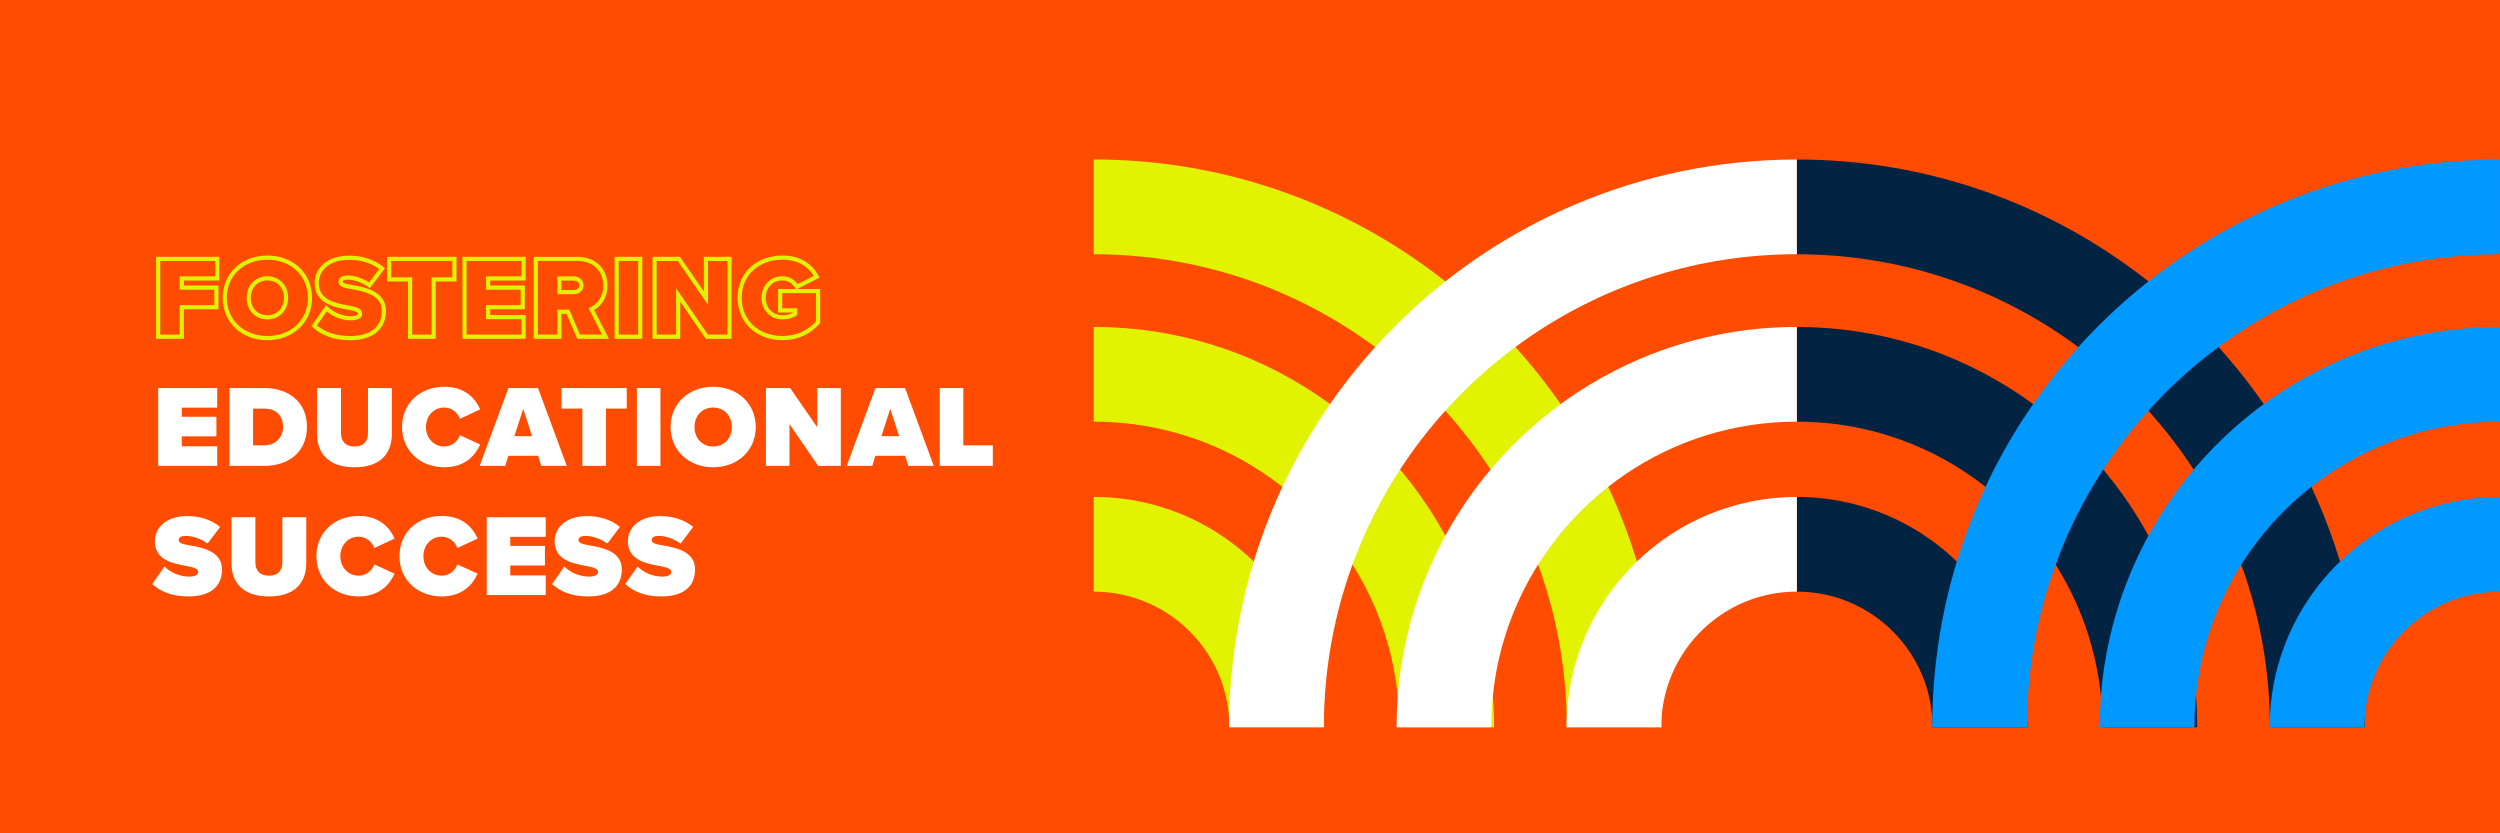 <?xml version="1.0" encoding="UTF-8"?><svg xmlns="http://www.w3.org/2000/svg" viewBox="0 0 1200 400"><rect x="0" y="0" width="1200" height="400" fill="#333333" stroke="none"/><defs><style>.cls-1{fill:#032342;}.cls-2{fill:#ff4c00;}.cls-3{fill:#fff;}.cls-4{fill:#09f;}.cls-5{fill:#e1f300;}</style></defs><g id="Background"><rect class="cls-2" x="400" y="-400" width="400" height="1200" transform="translate(400 800) rotate(-90)"/></g><g id="Layer_1"><g><polygon class="cls-5" points="75.93 124.27 75.93 125.27 103.27 125.27 103.27 132.67 86.25 132.67 86.25 139.04 102.88 139.04 102.88 146.45 86.25 146.45 86.25 160.62 76.93 160.62 76.93 124.27 75.93 124.27 75.93 125.27 75.93 124.27 74.93 124.27 74.93 162.62 88.25 162.62 88.25 148.45 104.88 148.45 104.88 137.04 88.25 137.04 88.25 134.67 105.27 134.67 105.27 123.27 74.93 123.27 74.93 124.27 75.93 124.27"/><path class="cls-5" d="M128.35,123.65v1c5.54,0,10.4,1.88,13.87,5.09,3.47,3.21,5.57,7.75,5.57,13.23,0,5.48-2.11,10.02-5.57,13.23-3.47,3.21-8.32,5.09-13.87,5.09-5.54,0-10.4-1.88-13.87-5.09-3.47-3.21-5.57-7.75-5.57-13.23,0-5.48,2.11-10.02,5.57-13.23,3.47-3.21,8.32-5.09,13.87-5.09v-2c-5.99,0-11.36,2.04-15.23,5.62-3.87,3.58-6.22,8.7-6.21,14.7,0,6,2.34,11.12,6.21,14.7,3.87,3.58,9.23,5.62,15.23,5.62,5.99,0,11.36-2.04,15.23-5.62,3.87-3.58,6.22-8.7,6.21-14.7,0-6-2.34-11.12-6.21-14.7-3.87-3.58-9.23-5.62-15.23-5.62v1Zm0,9.97v-1c-2.97,0-5.51,1.15-7.25,3.04-1.75,1.89-2.71,4.48-2.71,7.31,0,2.83,.96,5.42,2.71,7.31,1.74,1.89,4.28,3.05,7.25,3.04,2.97,0,5.51-1.15,7.25-3.04,1.75-1.89,2.71-4.48,2.71-7.31,0-2.83-.96-5.42-2.71-7.31-1.74-1.89-4.28-3.05-7.25-3.04v2c2.46,0,4.4,.92,5.78,2.4,1.37,1.49,2.18,3.57,2.18,5.95,0,2.38-.8,4.46-2.18,5.95-1.38,1.48-3.32,2.4-5.78,2.4-2.46,0-4.4-.92-5.78-2.4-1.37-1.48-2.18-3.57-2.18-5.95,0-2.38,.8-4.47,2.18-5.95,1.38-1.48,3.32-2.4,5.78-2.4v-1Z"/><path class="cls-5" d="M156.68,147.96l-.69,.72c2.97,2.85,7.4,5.09,12.73,5.1,1.18,0,2.33-.19,3.3-.64,.48-.23,.93-.53,1.27-.96,.35-.42,.58-.99,.57-1.59,0-.54-.16-1.1-.49-1.55-.5-.68-1.23-1.09-2.13-1.43-.91-.34-2.04-.6-3.46-.86-3.09-.56-6.89-1.21-9.8-2.77-1.46-.78-2.68-1.77-3.55-3.07-.86-1.3-1.4-2.93-1.4-5.1,0-2.89,1.18-5.61,3.57-7.66,2.38-2.05,6.01-3.43,10.95-3.43,5.92,0,11.16,1.68,15.22,4.98l.63-.77-.8-.6-6.05,8.01,.8,.6,.6-.8c-1.73-1.31-3.68-2.28-5.6-2.92-1.92-.65-3.8-.97-5.42-.98-1.51,0-2.57,.26-3.35,.82-.38,.28-.67,.65-.84,1.03-.17,.38-.23,.77-.23,1.11,0,.53,.16,1.1,.51,1.54,.53,.66,1.27,1,2.2,1.3,.93,.29,2.11,.52,3.61,.78h0c3.07,.52,6.8,1.24,9.65,2.8,1.43,.78,2.62,1.75,3.46,2.98,.84,1.23,1.35,2.74,1.35,4.72-.01,3.87-1.4,6.76-3.93,8.8-2.54,2.03-6.34,3.19-11.2,3.19-7.76-.01-12.89-2.26-16.69-5.68l-.67,.74,.82,.57,5.88-8.4-.82-.57-.69,.72,.69-.72-.82-.57-6.39,9.12,.66,.59c4.15,3.75,9.89,6.2,18.03,6.19,5.16,0,9.43-1.22,12.45-3.63,3.02-2.4,4.69-6.01,4.68-10.36,0-2.33-.63-4.29-1.7-5.85-1.6-2.35-4.09-3.78-6.7-4.75-2.62-.96-5.4-1.47-7.72-1.87h0c-1.96-.33-3.3-.63-3.99-.95-.35-.16-.51-.3-.57-.38-.06-.08-.08-.12-.09-.32,0-.13,.02-.23,.05-.3,.05-.1,.11-.22,.45-.37,.33-.15,.95-.29,1.91-.28,1.35,0,3.05,.29,4.78,.87,1.74,.58,3.51,1.47,5.03,2.62l.8,.61,7.23-9.58-.75-.61c-4.46-3.64-10.19-5.44-16.48-5.43-5.31,0-9.44,1.5-12.25,3.92-2.81,2.41-4.27,5.74-4.26,9.18,0,2.5,.64,4.57,1.73,6.21,1.64,2.46,4.2,3.91,6.86,4.86,2.67,.95,5.49,1.42,7.79,1.84,1.81,.32,3.06,.68,3.73,1.04,.34,.18,.51,.34,.6,.46,.08,.12,.11,.19,.11,.38,0,.13-.03,.2-.12,.32-.14,.18-.52,.43-1.07,.6-.55,.17-1.24,.26-1.95,.26-4.75,0-8.71-2.01-11.35-4.54l-.84-.81-.67,.96,.82,.57Z"/><polygon class="cls-5" points="196.84 134.12 196.84 133.12 187.81 133.12 187.81 125.27 217.12 125.27 217.12 133.12 207.15 133.12 207.15 160.62 197.84 160.62 197.84 133.12 196.84 133.12 196.84 134.12 195.84 134.12 195.84 162.62 209.15 162.62 209.15 135.12 219.12 135.12 219.12 123.27 185.81 123.27 185.81 135.12 196.84 135.12 196.84 134.12 195.84 134.12 196.84 134.12"/><polygon class="cls-5" points="222.99 124.27 222.99 125.27 250.32 125.27 250.32 132.67 233.3 132.67 233.3 139.04 249.93 139.04 249.93 146.45 233.3 146.45 233.3 153.21 250.32 153.21 250.32 160.62 223.99 160.62 223.99 124.27 222.99 124.27 222.99 125.27 222.99 124.27 221.99 124.27 221.99 162.62 252.32 162.62 252.32 151.21 235.3 151.21 235.3 148.45 251.93 148.45 251.93 137.04 235.3 137.04 235.3 134.67 252.32 134.67 252.32 123.27 221.99 123.27 221.99 124.27 222.99 124.27"/><path class="cls-5" d="M272.6,149.63v-1h-5.09v11.98h-9.31v-35.35h18.94c4.15,0,7.21,1.36,9.28,3.48,2.06,2.12,3.16,5.06,3.16,8.34,0,3.03-.87,5.26-2.06,6.95-1.19,1.68-2.74,2.8-4.1,3.47l-.91,.45,6.49,12.67h-10.59l-5.15-11.98h-.66v1l-.92,.39,5.41,12.59h15.18l-7.52-14.67-.89,.46,.44,.9c1.61-.79,3.42-2.1,4.85-4.11,1.43-2,2.44-4.69,2.43-8.1,0-3.72-1.26-7.2-3.73-9.73-2.47-2.54-6.13-4.09-10.71-4.09h-20.94v39.35h13.31v-11.98h3.09v-1l-.92,.39,.92-.39Zm2.8-15.96v-1h-7.89v8.55h7.89c1.17,0,2.31-.37,3.2-1.1,.89-.73,1.5-1.87,1.5-3.2,0-1.31-.61-2.44-1.5-3.15-.89-.72-2.03-1.09-3.19-1.09v2c.74,0,1.45,.25,1.93,.64,.48,.4,.76,.9,.77,1.61,0,.74-.29,1.25-.77,1.66-.48,.4-1.19,.65-1.92,.65h-5.89v-4.55h5.89v-1Z"/><polygon class="cls-5" points="296.01 124.27 296.01 125.27 306.32 125.27 306.32 160.62 297.01 160.62 297.01 124.27 296.01 124.27 296.01 125.27 296.01 124.27 295.01 124.27 295.01 162.62 308.32 162.62 308.32 123.27 295.01 123.27 295.01 124.27 296.01 124.27"/><polygon class="cls-5" points="325.52 141.57 324.52 141.57 324.52 160.62 315.21 160.62 315.21 125.27 325.33 125.27 339.85 146.29 339.85 125.27 349.16 125.27 349.16 160.62 339.82 160.62 324.52 138.35 324.52 141.57 325.52 141.57 324.7 142.14 338.77 162.62 351.16 162.62 351.16 123.27 337.85 123.27 337.85 139.87 326.38 123.27 313.21 123.27 313.21 162.62 326.52 162.62 326.52 141.57 325.52 141.57 324.7 142.14 325.52 141.57"/><path class="cls-5" d="M375.59,123.65v1c4.17,0,7.43,1.04,9.96,2.63,2.53,1.59,4.35,3.75,5.57,6.02l.88-.47-.46-.89-9.52,4.87,.46,.89,.88-.47c-1.38-2.59-4.19-4.62-7.77-4.62-2.97,0-5.53,1.15-7.3,3.04-1.78,1.89-2.77,4.48-2.77,7.31,0,2.84,.99,5.43,2.77,7.31,1.77,1.89,4.33,3.04,7.3,3.04,2.58,0,4.99-.64,6.69-1.87l.41-.3v-3.13h-7.22v-7.3h16.2v14.01h1l-.74-.67c-4,4.41-9.28,7.22-16.34,7.23-5.44,0-10.33-1.78-13.85-4.93-3.52-3.16-5.7-7.68-5.7-13.39,0-5.73,2.19-10.26,5.7-13.41,3.52-3.15,8.41-4.91,13.85-4.91v-2c-5.87,0-11.25,1.9-15.18,5.42-3.93,3.51-6.37,8.65-6.37,14.9,0,6.22,2.43,11.36,6.37,14.88,3.93,3.52,9.31,5.44,15.19,5.44,7.61,.01,13.53-3.12,17.82-7.89l.26-.29v-16.39h-20.2v11.3h7.22v.62h1l-.59-.81c-1.21,.89-3.28,1.49-5.51,1.49-2.46,0-4.44-.92-5.85-2.41-1.4-1.49-2.23-3.57-2.23-5.94,0-2.37,.83-4.45,2.23-5.94,1.41-1.49,3.38-2.4,5.85-2.41,2.8,0,4.92,1.56,6.01,3.56l.46,.86,11.3-5.78-.48-.9c-1.36-2.54-3.41-4.98-6.26-6.77-2.86-1.8-6.52-2.94-11.02-2.94v1Z"/><polygon class="cls-3" points="75.93 186.27 104.27 186.27 104.27 195.67 87.25 195.67 87.25 200.04 103.88 200.04 103.88 209.45 87.25 209.45 87.25 214.21 104.27 214.21 104.27 223.62 75.93 223.62 75.93 186.27"/><path class="cls-3" d="M110.15,186.27h16.69c11.76,0,20.5,6.72,20.5,18.65s-8.74,18.7-20.44,18.7h-16.74v-37.35Zm16.69,27.5c5.66,0,9.02-4.14,9.02-8.85,0-5.04-2.91-8.79-8.96-8.79h-5.43v17.64h5.38Z"/><path class="cls-3" d="M152.2,186.27h11.48v21.62c0,3.58,1.85,6.44,6.5,6.44s6.44-2.86,6.44-6.44v-21.62h11.48v21.95c0,9.3-5.32,16.07-17.92,16.07s-17.98-6.78-17.98-16.02v-22.01Z"/><path class="cls-3" d="M192.97,204.97c0-11.54,8.85-19.32,20.27-19.32,10.08,0,15.01,5.71,17.25,10.86l-9.74,4.54c-.95-2.91-3.86-5.43-7.5-5.43-5.15,0-8.79,4.14-8.79,9.35s3.64,9.35,8.79,9.35c3.64,0,6.55-2.52,7.5-5.43l9.74,4.48c-2.18,4.98-7.17,10.92-17.25,10.92-11.42,0-20.27-7.84-20.27-19.32Z"/><path class="cls-3" d="M258.32,218.8h-14.34l-1.46,4.82h-12.26l13.78-37.35h14.22l13.78,37.35h-12.26l-1.46-4.82Zm-11.42-9.41h8.51l-4.26-13.16-4.26,13.16Z"/><polygon class="cls-3" points="279.55 196.12 269.52 196.12 269.52 186.27 300.83 186.27 300.83 196.12 290.86 196.12 290.86 223.62 279.55 223.62 279.55 196.12"/><rect class="cls-3" x="305.7" y="186.27" width="11.31" height="37.35"/><path class="cls-3" d="M342.32,185.65c11.54,0,20.44,7.84,20.44,19.32s-8.9,19.32-20.44,19.32-20.44-7.84-20.44-19.32,8.9-19.32,20.44-19.32Zm0,9.97c-5.43,0-8.96,4.14-8.96,9.35s3.53,9.35,8.96,9.35,8.96-4.14,8.96-9.35-3.53-9.35-8.96-9.35Z"/><polygon class="cls-3" points="378.95 203.57 378.95 223.62 367.63 223.62 367.63 186.27 379.28 186.27 392.27 205.08 392.27 186.27 403.59 186.27 403.59 223.62 392.72 223.62 378.95 203.57"/><path class="cls-3" d="M434.5,218.8h-14.34l-1.46,4.82h-12.26l13.78-37.35h14.22l13.78,37.35h-12.26l-1.46-4.82Zm-11.42-9.41h8.51l-4.26-13.16-4.26,13.16Z"/><polygon class="cls-3" points="451.07 186.27 462.39 186.27 462.39 213.76 476.55 213.76 476.55 223.62 451.07 223.62 451.07 186.27"/><path class="cls-3" d="M78.96,271.96c2.8,2.69,7,4.82,12.04,4.82,2.13,0,4.14-.73,4.14-2.18s-1.57-2.18-5.26-2.86c-6.16-1.12-15.57-2.58-15.57-11.93,0-6.33,5.26-12.1,15.51-12.1,6.1,0,11.59,1.74,15.85,5.21l-6.05,8.01c-3.25-2.46-7.45-3.7-10.42-3.7-2.8,0-3.42,1.01-3.42,1.96,0,1.46,1.51,1.96,5.49,2.63,6.16,1.06,15.29,2.86,15.29,11.48s-6.1,12.99-16.13,12.99c-7.95,0-13.38-2.35-17.36-5.94l5.88-8.4Z"/><path class="cls-3" d="M111.1,248.27h11.48v21.62c0,3.58,1.85,6.44,6.5,6.44s6.44-2.86,6.44-6.44v-21.62h11.48v21.95c0,9.3-5.32,16.07-17.92,16.07s-17.98-6.78-17.98-16.02v-22.01Z"/><path class="cls-3" d="M151.87,266.97c0-11.54,8.85-19.32,20.27-19.32,10.08,0,15.01,5.71,17.25,10.86l-9.74,4.54c-.95-2.91-3.86-5.43-7.5-5.43-5.15,0-8.79,4.14-8.79,9.35s3.64,9.35,8.79,9.35c3.64,0,6.55-2.52,7.5-5.43l9.74,4.48c-2.18,4.98-7.17,10.92-17.25,10.92-11.42,0-20.27-7.84-20.27-19.32Z"/><path class="cls-3" d="M191.74,266.97c0-11.54,8.85-19.32,20.27-19.32,10.08,0,15.01,5.71,17.25,10.86l-9.74,4.54c-.95-2.91-3.86-5.43-7.5-5.43-5.15,0-8.79,4.14-8.79,9.35s3.64,9.35,8.79,9.35c3.64,0,6.55-2.52,7.5-5.43l9.74,4.48c-2.18,4.98-7.17,10.92-17.25,10.92-11.42,0-20.27-7.84-20.27-19.32Z"/><polygon class="cls-3" points="233.63 248.27 261.96 248.27 261.96 257.67 244.94 257.67 244.94 262.04 261.57 262.04 261.57 271.45 244.94 271.45 244.94 276.21 261.96 276.21 261.96 285.62 233.63 285.62 233.63 248.27"/><path class="cls-3" d="M270.87,271.96c2.8,2.69,7,4.82,12.04,4.82,2.13,0,4.14-.73,4.14-2.18s-1.57-2.18-5.26-2.86c-6.16-1.12-15.57-2.58-15.57-11.93,0-6.33,5.26-12.1,15.51-12.1,6.1,0,11.59,1.74,15.85,5.21l-6.05,8.01c-3.25-2.46-7.45-3.7-10.42-3.7-2.8,0-3.42,1.01-3.42,1.96,0,1.46,1.51,1.96,5.49,2.63,6.16,1.06,15.29,2.86,15.29,11.48s-6.1,12.99-16.13,12.99c-7.95,0-13.38-2.35-17.36-5.94l5.88-8.4Z"/><path class="cls-3" d="M306.03,271.96c2.8,2.69,7,4.82,12.04,4.82,2.13,0,4.14-.73,4.14-2.18s-1.57-2.18-5.26-2.86c-6.16-1.12-15.57-2.58-15.57-11.93,0-6.33,5.26-12.1,15.51-12.1,6.1,0,11.59,1.74,15.85,5.21l-6.05,8.01c-3.25-2.46-7.45-3.7-10.42-3.7-2.8,0-3.42,1.01-3.42,1.96,0,1.46,1.51,1.96,5.49,2.63,6.16,1.06,15.29,2.86,15.29,11.48s-6.1,12.99-16.13,12.99c-7.95,0-13.38-2.35-17.36-5.94l5.88-8.4Z"/></g><g><path class="cls-1" d="M862.5,283.98c9.05,0,17.56,1.82,25.34,5.11,11.66,4.92,21.64,13.21,28.67,23.61,3.51,5.2,6.29,10.92,8.18,17.02,1.9,6.1,2.92,12.58,2.92,19.37h45.46c0-15.2-3.09-29.81-8.7-43.05-8.41-19.87-22.4-36.71-40.04-48.62-8.82-5.96-18.56-10.69-28.97-13.92-10.4-3.24-21.47-4.98-32.87-4.97v45.46h0Z"/><path class="cls-1" d="M862.5,202.39c20.32,0,39.55,4.1,57.09,11.52,26.3,11.12,48.74,29.75,64.56,53.17,7.91,11.71,14.17,24.61,18.45,38.37,4.28,13.76,6.59,28.39,6.59,43.63h45.46c0-26.47-5.38-51.8-15.11-74.8-14.6-34.51-38.94-63.81-69.59-84.52-15.33-10.36-32.25-18.57-50.32-24.19-18.07-5.62-37.28-8.64-57.13-8.64v45.46h0Z"/><path class="cls-1" d="M862.5,122.03c31.41,0,61.22,6.35,88.37,17.83,40.72,17.22,75.43,46.03,99.92,82.28,12.24,18.12,21.93,38.09,28.56,59.4,6.63,21.31,10.2,43.97,10.2,67.53h45.46c0-37.57-7.63-73.47-21.42-106.09-20.7-48.93-55.23-90.5-98.71-119.87-21.74-14.69-45.73-26.33-71.35-34.3-25.61-7.97-52.86-12.26-81.03-12.25v45.46h0Z"/><path class="cls-4" d="M1200,238.52c-15.2,0-29.8,3.09-43.05,8.7-19.87,8.41-36.71,22.4-48.63,40.03-5.96,8.82-10.69,18.56-13.92,28.96-3.24,10.4-4.98,21.47-4.97,32.87h45.46c0-9.05,1.82-17.56,5.11-25.34,4.92-11.65,13.21-21.64,23.62-28.66,5.2-3.51,10.92-6.29,17.02-8.18,6.1-1.9,12.58-2.92,19.37-2.92v-45.46h0Z"/><path class="cls-4" d="M1200,156.93c-26.47,0-51.8,5.38-74.8,15.11-34.51,14.6-63.81,38.94-84.52,69.59-10.36,15.33-18.57,32.25-24.19,50.32-5.62,18.07-8.64,37.28-8.64,57.13h45.46c0-20.32,4.1-39.56,11.52-57.09,11.12-26.3,29.75-48.74,53.17-64.56,11.71-7.91,24.61-14.17,38.37-18.45,13.76-4.28,28.39-6.59,43.63-6.59v-45.46h0Z"/><path class="cls-4" d="M1200,76.57c-37.56,0-73.46,7.62-106.08,21.42-48.93,20.7-90.5,55.22-119.88,98.7-14.69,21.74-26.33,45.73-34.3,71.35-7.97,25.62-12.26,52.86-12.26,81.03h45.46c0-31.42,6.35-61.22,17.83-88.38,17.22-40.72,46.04-75.43,82.29-99.91,18.12-12.24,38.09-21.93,59.4-28.56,21.31-6.63,43.97-10.2,67.53-10.2v-45.46Z"/><path class="cls-5" d="M525,283.98c9.05,0,17.56,1.82,25.34,5.11,11.66,4.92,21.64,13.21,28.67,23.61,3.51,5.2,6.29,10.92,8.18,17.02,1.9,6.1,2.92,12.58,2.92,19.37h45.46c0-15.2-3.09-29.81-8.7-43.05-8.41-19.87-22.4-36.71-40.04-48.62-8.82-5.96-18.56-10.69-28.96-13.92-10.4-3.24-21.47-4.98-32.87-4.97v45.46h0Z"/><path class="cls-5" d="M525,202.39c20.32,0,39.55,4.1,57.09,11.52,26.3,11.12,48.74,29.75,64.56,53.17,7.91,11.71,14.17,24.61,18.45,38.37,4.28,13.76,6.59,28.39,6.59,43.63h45.46c0-26.47-5.38-51.8-15.11-74.8-14.6-34.51-38.94-63.81-69.59-84.52-15.33-10.36-32.25-18.57-50.32-24.19-18.07-5.62-37.28-8.64-57.13-8.64v45.46h0Z"/><path class="cls-5" d="M525,122.03c31.41,0,61.22,6.35,88.37,17.83,40.72,17.22,75.43,46.03,99.92,82.28,12.24,18.12,21.93,38.09,28.56,59.4,6.63,21.31,10.2,43.97,10.2,67.53h45.46c0-37.57-7.63-73.47-21.42-106.09-20.7-48.93-55.23-90.5-98.71-119.87-21.74-14.69-45.73-26.33-71.35-34.3-25.61-7.97-52.86-12.26-81.03-12.25v45.46h0Z"/><path class="cls-3" d="M862.5,238.52c-15.2,0-29.8,3.09-43.05,8.7-19.87,8.41-36.71,22.4-48.63,40.03-5.96,8.82-10.69,18.56-13.92,28.96-3.24,10.4-4.98,21.47-4.97,32.87h45.46c0-9.05,1.82-17.56,5.11-25.34,4.92-11.65,13.21-21.64,23.62-28.66,5.2-3.51,10.92-6.29,17.02-8.18,6.1-1.9,12.58-2.92,19.37-2.92v-45.46h0Z"/><path class="cls-3" d="M862.5,156.93c-26.47,0-51.8,5.38-74.8,15.11-34.51,14.6-63.81,38.94-84.52,69.59-10.36,15.33-18.57,32.25-24.19,50.32-5.62,18.07-8.64,37.28-8.64,57.13h45.46c0-20.32,4.1-39.56,11.52-57.09,11.12-26.3,29.75-48.74,53.17-64.56,11.71-7.91,24.61-14.17,38.37-18.45,13.76-4.28,28.39-6.59,43.63-6.59v-45.46h0Z"/><path class="cls-3" d="M862.5,76.57c-37.56,0-73.46,7.62-106.08,21.42-48.93,20.7-90.5,55.22-119.88,98.7-14.69,21.74-26.33,45.73-34.3,71.35-7.97,25.62-12.26,52.86-12.26,81.03h45.46c0-31.42,6.35-61.22,17.83-88.38,17.22-40.72,46.04-75.43,82.29-99.91,18.12-12.24,38.09-21.93,59.4-28.56,21.31-6.63,43.97-10.2,67.53-10.2v-45.46Z"/></g></g></svg>